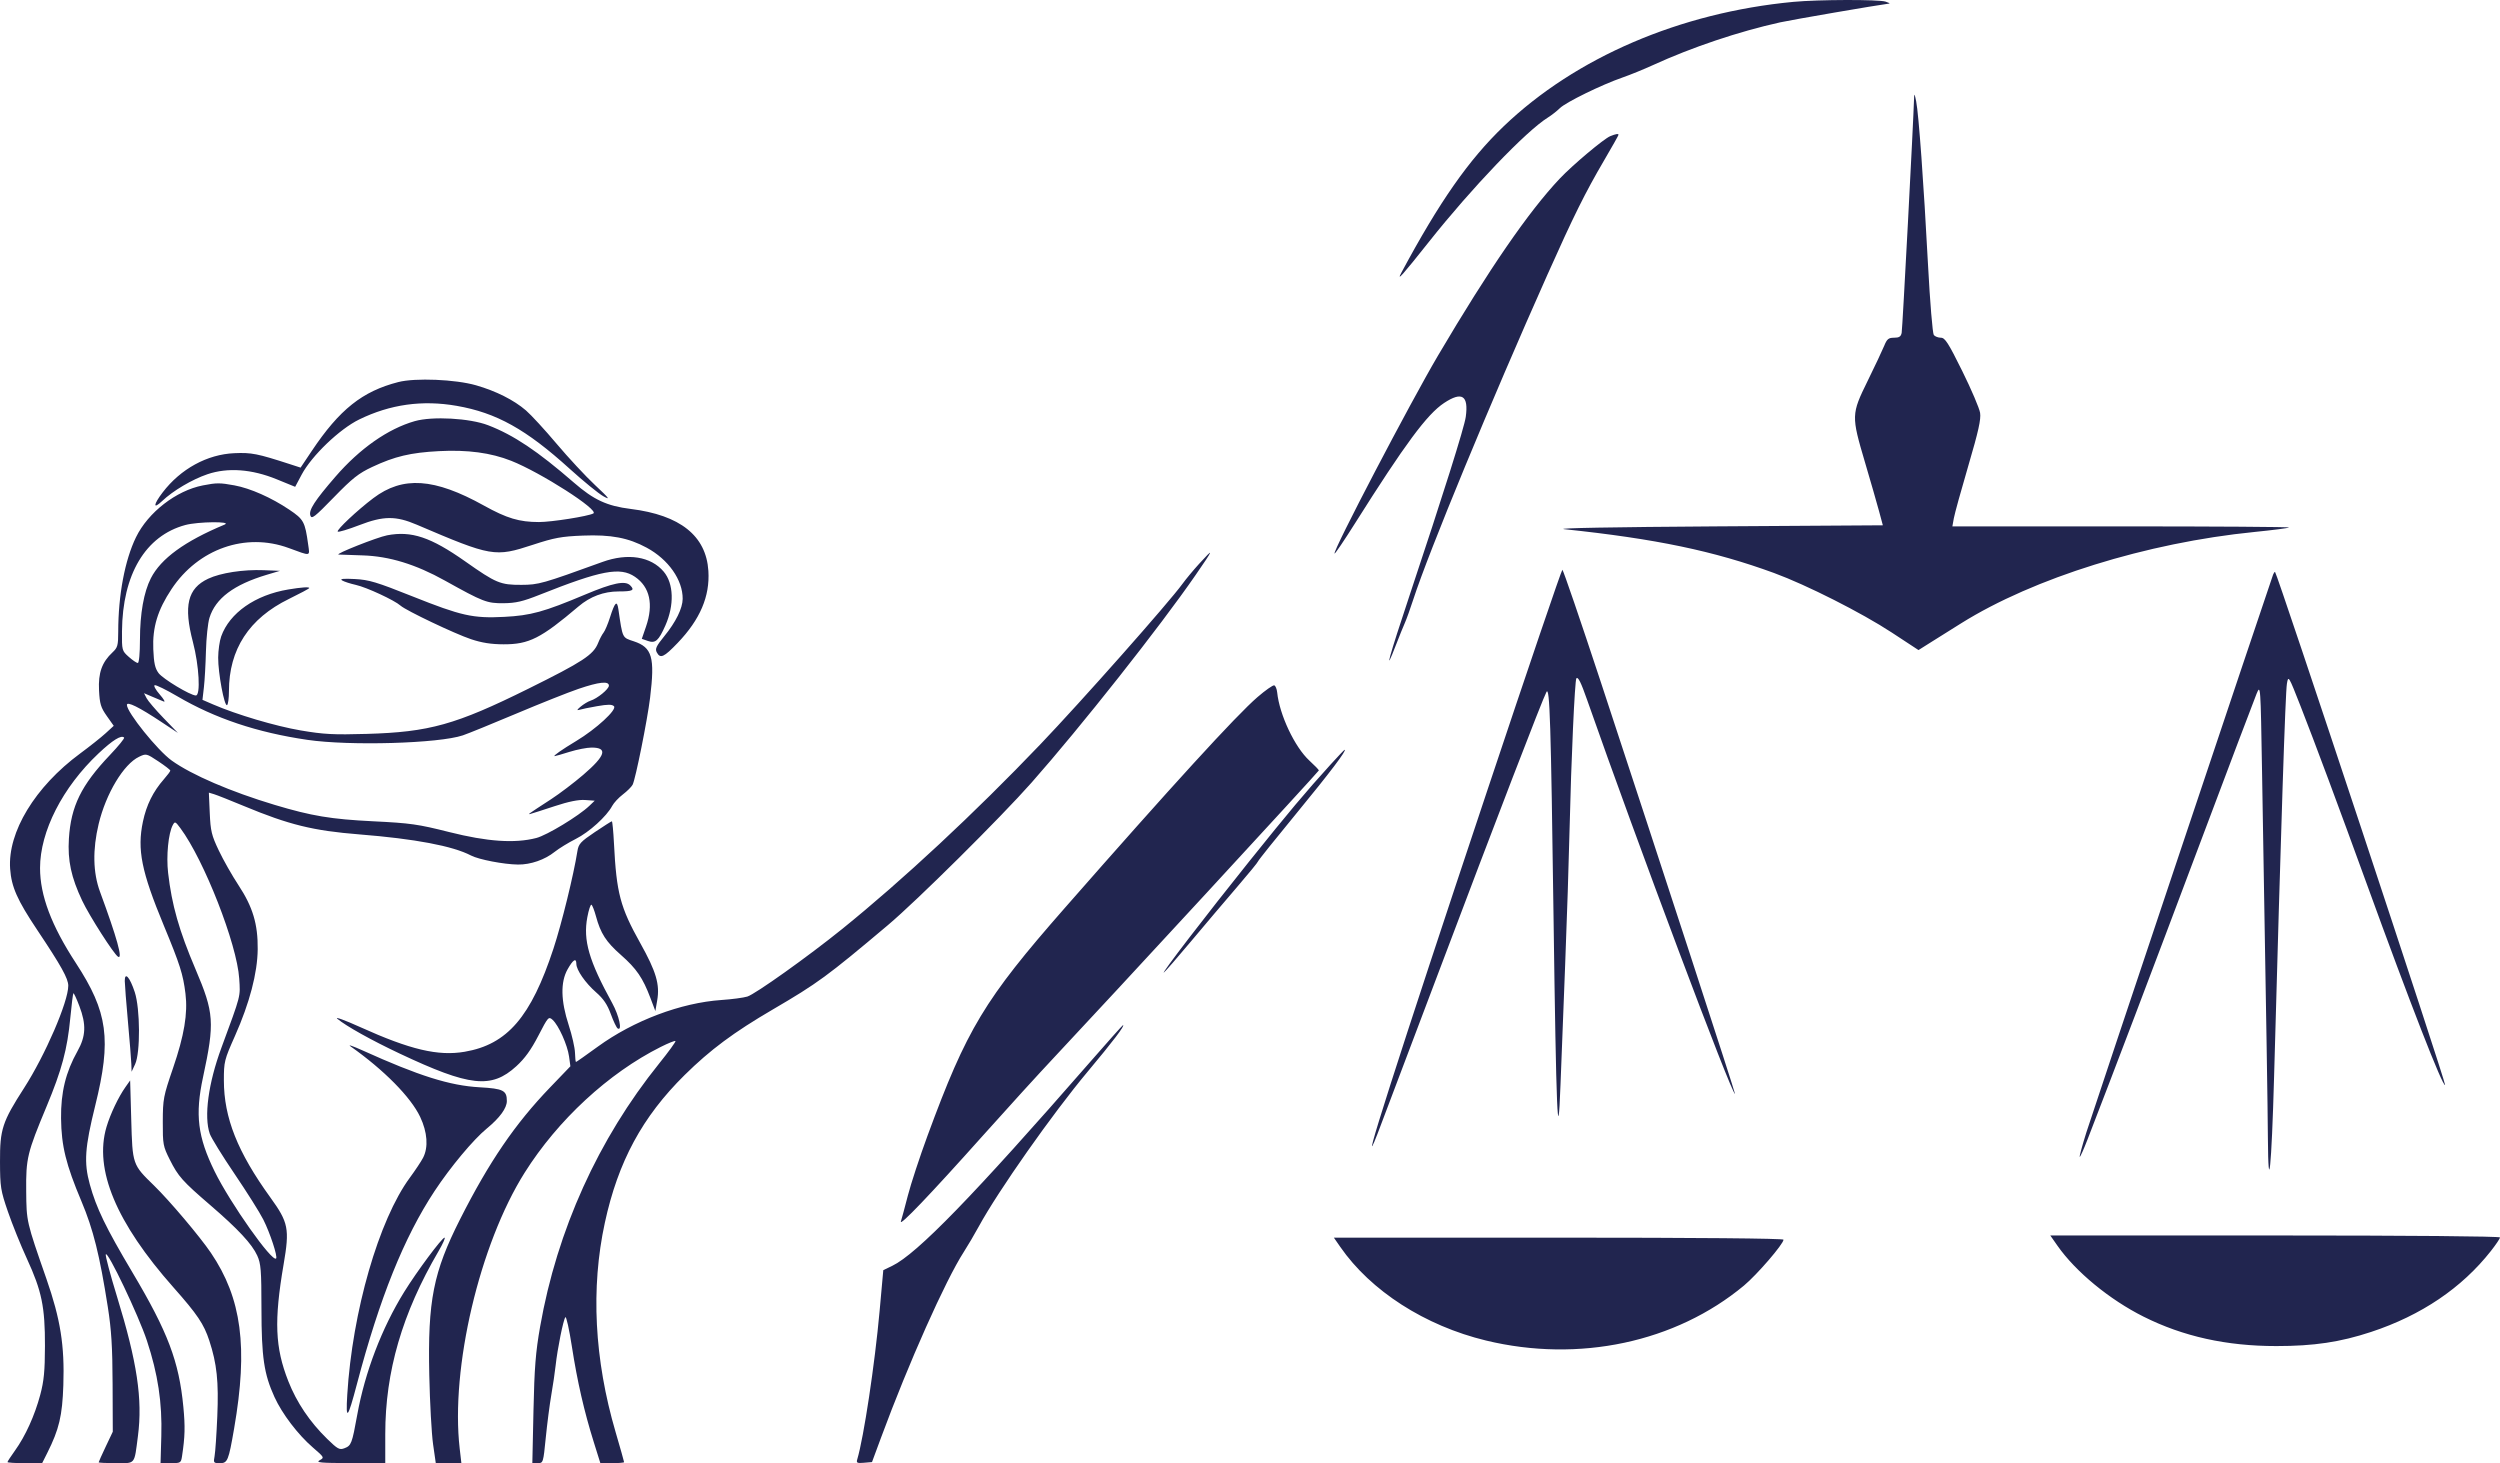 <svg width="1114" height="652" viewBox="0 0 1114 652" fill="none" xmlns="http://www.w3.org/2000/svg">
<path fill-rule="evenodd" clip-rule="evenodd" d="M799.085 0.835C748.63 5.605 702.133 25.576 670.075 56.245C654.516 71.13 641.364 89.947 624.429 121.55C622.201 125.707 624.847 122.74 636.801 107.673C655.821 83.7 680.055 58.388 689.76 52.36C691.356 51.369 693.751 49.494 695.081 48.195C697.807 45.532 713.699 37.753 722.976 34.542C726.344 33.376 732.439 30.895 736.52 29.028C754.014 21.025 774.754 14.053 793.28 9.949C798.341 8.828 836.313 2.292 841.863 1.586C842.28 1.533 841.533 1.142 840.203 0.717C837.041 -0.295 810.214 -0.218 799.085 0.835ZM852.91 43.716C852.604 54.536 847.741 146.568 847.384 148.315C847.04 149.994 846.27 150.489 844.005 150.489C841.524 150.489 840.845 151.047 839.593 154.113C838.779 156.106 835.455 163.154 832.204 169.777C824.932 184.594 824.91 185.266 831.051 206.05C833.562 214.554 836.378 224.337 837.307 227.791L838.995 234.072L764.378 234.555C719.442 234.846 692.646 235.342 697.016 235.802C737.822 240.093 763.594 245.477 790.545 255.34C804.939 260.608 829.582 273.07 842.947 281.84L854.881 289.673L860.672 286.029C863.857 284.026 869.806 280.296 873.892 277.74C906.227 257.521 956.574 241.842 1004.58 237.043C1012.77 236.224 1019.7 235.329 1019.98 235.055C1020.25 234.78 986.615 234.555 945.228 234.555H869.979L870.627 230.932C870.982 228.939 873.892 218.394 877.092 207.5C881.598 192.166 882.781 186.85 882.331 183.968C882.012 181.92 878.439 173.55 874.392 165.367C868.166 152.779 866.7 150.489 864.863 150.489C863.669 150.489 862.248 149.946 861.704 149.282C861.162 148.618 860.004 134.594 859.131 118.119C857.182 81.323 854.982 50.955 853.846 45.165C853.171 41.729 852.975 41.425 852.91 43.716ZM717.538 60.669C714.691 61.81 700.741 73.536 695.005 79.609C681.153 94.273 663.546 119.863 640.853 158.312C628.408 179.398 593.733 245.743 594.668 246.678C594.877 246.887 598.945 240.883 603.706 233.336C626.161 197.741 635.889 184.595 643.498 179.562C651.478 174.283 654.458 176.202 653.144 185.775C652.502 190.443 643.007 220.614 628.243 264.893C618.958 292.735 616.373 302.097 622.007 287.465C623.493 283.608 625.294 279.149 626.011 277.555C626.727 275.96 628.414 271.262 629.761 267.115C636.639 245.934 664.271 179.024 689.449 122.584C701.148 96.36 706.327 85.914 714.804 71.44C718.323 65.431 721.203 60.322 721.203 60.087C721.203 59.474 720.073 59.654 717.538 60.669ZM177.479 170.251C161.46 174.364 151.292 182.457 138.927 200.932L133.946 208.374L129.348 206.882C114.653 202.114 112.1 201.607 104.435 201.938C92.333 202.461 80.496 208.932 72.493 219.4C68.249 224.953 68.116 227.192 72.266 223.251C77.085 218.673 85.608 213.632 92.45 211.313C101.496 208.248 112.183 209.028 123.3 213.569L131.524 216.927L134.418 211.488C138.889 203.084 151.308 191.183 160.066 186.911C173.882 180.171 188.164 178.173 203.474 180.838C221.211 183.925 234.418 191.284 253.872 208.917C259.97 214.444 266.718 219.942 268.867 221.135C272.156 222.959 271.565 222.167 265.136 216.139C260.934 212.2 253.227 203.913 248.012 197.725C242.795 191.537 236.654 184.861 234.367 182.889C228.99 178.255 221.031 174.245 212.143 171.692C202.933 169.048 185.059 168.304 177.479 170.251ZM184.801 187.664C172.861 191.082 160.337 199.855 149.461 212.425C140.226 223.096 137.519 227.278 138.285 229.687C138.852 231.472 140.102 230.508 148.771 221.593C157.029 213.1 159.781 210.923 165.87 208.067C175.896 203.362 182.935 201.693 195.567 201.026C208.326 200.352 218.702 201.739 227.788 205.334C240.978 210.552 267.149 227.324 264.397 228.794C262.033 230.055 245.775 232.627 240.171 232.625C231.392 232.622 225.867 230.968 215.611 225.27C193.488 212.984 179.508 212.048 166.353 221.975C159.216 227.361 149.819 236.192 150.489 236.886C150.809 237.218 155.154 235.915 160.144 233.99C170.87 229.853 176.372 229.812 185.703 233.8C219.134 248.085 220.497 248.321 237.499 242.741C247.011 239.618 250.172 239.037 259.715 238.66C272.266 238.163 279.998 239.63 288.178 244.058C297.845 249.29 304.258 258.417 304.198 266.856C304.168 271.049 301.153 277.182 296.044 283.447C292.426 287.883 291.832 289.149 292.652 290.678C294.232 293.628 295.796 292.924 301.961 286.493C311.966 276.054 316.378 265.711 315.655 254.384C314.658 238.743 303.073 229.513 281 226.777C270.462 225.47 264.577 222.739 255.722 215.046C239.553 200.999 228.874 193.856 217.503 189.484C209.31 186.335 192.68 185.41 184.801 187.664ZM90.406 216.291C78.513 218.611 65.999 228.308 60.604 239.387C55.629 249.6 52.701 265.161 52.682 281.493C52.675 287.603 52.407 288.579 50.162 290.673C45.416 295.096 43.733 299.82 44.127 307.607C44.432 313.655 44.918 315.262 47.583 319.036L50.682 323.428L47.082 326.727C45.103 328.542 39.985 332.607 35.709 335.762C15.621 350.581 3.348 370.809 4.521 387.172C5.098 395.228 7.681 401.056 16.576 414.374C27.294 430.423 30.422 436.042 30.422 439.242C30.422 446.406 20.171 470.138 10.746 484.795C1.009 499.935 -0.051 503.18 0.002 517.674C0.042 528.954 0.275 530.423 3.523 539.898C5.437 545.479 9.242 554.91 11.98 560.858C18.609 575.258 20.079 582.369 20.032 599.807C20.003 610.964 19.574 615.393 17.93 621.549C15.473 630.749 11.316 639.927 6.695 646.35C4.846 648.921 3.333 651.241 3.333 651.505C3.333 651.77 6.808 651.986 11.056 651.986H18.78L21.081 647.397C26.351 636.883 27.77 630.89 28.226 617.2C28.815 599.548 26.948 587.823 20.686 569.853C11.746 544.193 11.805 544.449 11.675 530.719C11.537 516.151 12.125 513.71 20.755 493.034C27.528 476.808 30.006 467.549 31.337 453.508C31.887 447.712 32.5 442.805 32.701 442.605C32.901 442.405 34.103 444.973 35.37 448.312C38.492 456.534 38.274 461.738 34.53 468.394C29.297 477.696 27.07 486.807 27.208 498.349C27.355 510.679 29.377 518.896 36.302 535.327C41.554 547.789 44.421 559.282 48.047 582.411C49.641 592.582 50.111 600.148 50.174 616.717L50.256 637.975L47.111 644.606C45.382 648.254 43.967 651.406 43.967 651.611C43.967 651.818 47.421 651.986 51.642 651.986C60.512 651.986 59.775 652.892 61.462 639.92C63.598 623.503 61.12 606.976 52.143 577.771C49.162 568.075 46.908 559.609 47.133 558.958C47.824 556.952 61.761 586.178 65.468 597.412C70.382 612.297 72.303 625.01 71.883 639.87L71.54 651.986H76.092C80.485 651.986 80.661 651.876 81.119 648.846C82.43 640.188 82.547 635.761 81.702 626.896C79.773 606.683 74.809 593.563 59.074 567.096C47.132 547.008 42.913 538.299 40.01 527.729C37.34 518.008 37.799 511.371 42.435 492.643C49.734 463.164 48.084 451.006 33.813 429.141C22.884 412.395 17.845 399.031 17.845 386.792C17.845 370.48 27.873 350.828 43.906 335.723C50.205 329.788 54.052 327.405 55.308 328.659C55.612 328.962 52.76 332.47 48.973 336.453C36.207 349.875 31.61 359.245 30.701 373.699C30.09 383.401 31.708 390.946 36.635 401.365C39.816 408.095 50.737 425.166 52.594 426.312C54.855 427.707 52.139 417.919 44.566 397.373C41.425 388.851 41.218 378.593 43.958 367.18C47.22 353.596 55.09 340.496 61.955 337.226C65.133 335.713 65.252 335.741 70.536 339.245C73.483 341.199 75.894 343.062 75.894 343.385C75.894 343.708 74.616 345.426 73.054 347.202C68.23 352.691 65.254 358.695 63.69 366.105C61.058 378.569 63.017 388.331 72.971 412.35C80.219 429.839 81.585 434.134 82.649 442.788C83.73 451.591 82.091 461.398 77.1 475.963C72.805 488.5 72.574 489.708 72.541 499.815C72.51 509.927 72.665 510.775 75.65 516.725C79.412 524.223 81.258 526.294 93.809 537.103C106.124 547.708 112.287 554.333 114.627 559.483C116.262 563.08 116.488 565.933 116.507 583.19C116.53 604.801 117.628 612.245 122.307 622.515C125.707 629.979 132.777 639.274 139.394 644.981C144.544 649.421 144.587 649.502 142.425 650.701C140.588 651.72 142.786 651.924 155.953 651.953L171.674 651.986V639.037C171.674 611.138 179.223 585.217 195.41 557.533C197.351 554.211 198.559 551.494 198.093 551.494C196.959 551.494 185.717 566.61 180.113 575.674C170.112 591.845 162.62 611.451 159.188 630.429C156.857 643.319 156.528 644.177 153.474 645.337C151.275 646.172 150.466 645.732 145.781 641.156C138.024 633.581 132.216 624.962 128.483 615.486C122.553 600.434 122.075 588.563 126.382 563.376C129.09 547.542 128.538 544.754 120.494 533.622C105.851 513.36 99.767 498.049 99.76 481.439C99.756 473.07 99.942 472.323 104.701 461.612C111.226 446.922 114.722 433.596 114.833 422.979C114.95 411.811 112.641 404.114 106.271 394.45C103.46 390.186 99.519 383.243 97.512 379.023C94.275 372.216 93.818 370.328 93.466 362.276L93.069 353.201L95.365 353.889C96.629 354.267 102.669 356.66 108.788 359.205C128.798 367.528 139.568 370.174 160.065 371.802C184.88 373.774 201.76 376.963 209.89 381.217C213.335 383.019 224.521 385.172 230.811 385.243C236.439 385.308 242.749 383.121 247.18 379.573C249.066 378.063 253.294 375.473 256.574 373.82C262.568 370.797 270.315 363.774 272.786 359.122C273.516 357.747 275.657 355.446 277.544 354.009C279.43 352.572 281.386 350.627 281.889 349.688C283.156 347.323 288.472 320.868 289.681 310.916C291.873 292.854 290.613 288.489 282.421 285.767C277.183 284.026 277.482 284.651 275.538 271.39C274.944 267.335 273.983 268.3 271.803 275.139C270.871 278.062 269.583 281.106 268.941 281.903C268.299 282.7 267.213 284.768 266.527 286.498C264.435 291.778 259.733 294.861 235.317 306.952C203.027 322.944 191.301 326.219 163.451 327.025C148.575 327.456 144.287 327.231 134.036 325.487C122.728 323.561 105.4 318.419 94.908 313.876L90.217 311.846L90.858 306.296C91.21 303.243 91.621 295.962 91.772 290.116C91.924 284.27 92.626 277.614 93.332 275.324C96.012 266.638 104.165 260.519 118.947 256.099L124.752 254.364L117.555 254.076C108.441 253.713 98.334 255.261 92.766 257.875C83.589 262.183 81.727 269.926 85.972 286.115C88.728 296.62 89.449 309.937 87.262 309.909C84.815 309.879 72.616 302.543 70.658 299.925C69.084 297.82 68.564 295.476 68.306 289.315C67.897 279.536 70.244 271.803 76.46 262.458C88.382 244.535 109.452 237.156 128.622 244.189C138.745 247.905 138.059 248.025 137.32 242.661C135.915 232.477 135.353 231.439 128.887 227.095C120.908 221.735 111.553 217.592 104.475 216.285C98.02 215.094 96.541 215.095 90.406 216.291ZM82.597 233.944C64.825 238.731 54.558 255.959 54.359 281.331C54.292 289.82 54.334 289.977 57.368 292.685C59.06 294.195 60.873 295.431 61.397 295.431C61.961 295.431 62.356 291.201 62.366 285.043C62.385 273.363 64.08 263.827 67.237 257.647C71.718 248.875 82.319 241.165 100.081 233.762C103.694 232.256 88.27 232.417 82.597 233.944ZM172.498 238.535C168.064 239.387 148.993 246.949 150.874 247.109C151.406 247.155 156.195 247.321 161.516 247.478C173.402 247.831 185.207 251.443 198.28 258.728C215.303 268.214 216.991 268.864 224.402 268.792C229.874 268.738 232.939 268.023 240.365 265.07C267.933 254.107 276.332 252.519 282.936 257.021C289.583 261.553 291.289 269.279 287.847 279.268L285.988 284.665L288.736 285.622C292.057 286.778 293.484 285.508 296.488 278.726C300.516 269.632 300.223 260.041 295.756 254.738C290.032 247.945 279.726 246.314 268.422 250.414C241.678 260.112 240.033 260.577 232.353 260.611C222.969 260.654 221.038 259.849 207.331 250.183C191.949 239.337 183.33 236.454 172.498 238.535ZM534.274 251.297C531.767 254.047 528.453 258.036 526.91 260.162C520.826 268.548 481.929 312.476 463.595 331.666C434.373 362.254 402.226 392.2 375.187 414.023C360.029 426.257 336.52 443.007 333.012 444.072C331.278 444.599 326.102 445.285 321.512 445.597C303.425 446.824 282.319 454.789 266.328 466.423C261.186 470.164 256.832 473.223 256.653 473.22C256.475 473.217 256.278 471.368 256.214 469.113C256.151 466.858 254.893 461.316 253.42 456.799C249.871 445.917 249.706 437.633 252.922 431.917C255.36 427.585 256.81 426.687 256.818 429.501C256.825 432.225 260.822 437.986 265.615 442.182C268.894 445.052 270.622 447.605 272.186 451.888C273.353 455.086 274.725 457.958 275.235 458.273C277.408 459.615 275.899 452.624 272.796 446.979C262.413 428.088 259.786 419.025 261.707 408.736C262.326 405.42 263.16 402.909 263.56 403.155C263.96 403.401 264.85 405.681 265.539 408.218C267.639 415.955 270.035 419.672 276.717 425.554C283.65 431.658 286.437 435.731 289.834 444.72L292.024 450.518L292.848 445.777C294.084 438.669 292.398 432.957 285.326 420.292C276.356 404.227 274.715 398.017 273.588 375.873C273.31 370.426 272.886 365.969 272.645 365.969C272.403 365.969 268.979 368.143 265.036 370.8C258.702 375.069 257.801 376.053 257.295 379.255C255.62 389.863 250.312 411.475 246.628 422.693C236.635 453.118 226.054 465.415 207.07 468.663C195.241 470.687 182.817 467.756 160.548 457.691C153.6 454.55 149.032 452.894 150.343 453.991C154.199 457.216 165.542 463.547 177.963 469.407C209.351 484.215 218.948 485.267 230.064 475.12C233.847 471.668 236.633 467.811 239.875 461.542C244.262 453.059 244.461 452.838 246.256 454.46C248.921 456.869 252.872 465.678 253.571 470.769L254.17 475.135L245.061 484.614C229.482 500.824 217.963 517.7 205.019 543.28C193.067 566.896 190.568 579.542 191.287 612.755C191.553 625.032 192.314 638.882 192.977 643.531L194.185 651.986H199.887H205.59L204.838 645.464C200.706 609.649 213.7 554.448 233.768 522.569C248.569 499.059 271.123 478.21 294.4 466.521C297.78 464.825 300.745 463.635 300.989 463.879C301.233 464.122 297.959 468.634 293.713 473.905C266.595 507.577 248.239 548.149 240.687 591.111C238.671 602.576 238.132 609.38 237.717 628.554L237.209 651.986H239.639C242.032 651.986 242.087 651.815 243.196 640.633C243.816 634.389 244.927 625.8 245.665 621.549C246.404 617.297 247.266 611.427 247.583 608.504C248.391 601.029 251.046 587.882 251.936 586.942C252.346 586.509 253.647 592.379 254.826 599.986C257.249 615.609 260.279 628.841 264.584 642.595L267.523 651.986H272.81C275.718 651.986 278.097 651.781 278.097 651.53C278.097 651.28 276.391 645.247 274.306 638.123C264.827 605.749 263.199 574.003 269.521 544.84C275.422 517.621 286.212 497.651 305.083 479.023C316.467 467.787 326.938 460.002 344.37 449.815C364.39 438.115 368.577 435.046 395.646 412.237C408.617 401.307 445.784 364.436 459.67 348.724C481.523 323.996 516.832 279.318 532.716 256.297C540.989 244.307 541.165 243.742 534.274 251.297ZM662.777 352.116C622.594 472.536 604.42 529.368 613.766 505.373C614.961 502.307 627.17 470.013 640.898 433.608C666.401 365.978 687.438 311.308 689.101 308.338C690.576 305.708 691.078 321.691 692.262 408.968C693.442 495.843 694.208 514.245 695.359 483.371C695.735 473.274 696.671 449.141 697.438 429.743C698.206 410.345 699.097 382.951 699.419 368.868C700.102 339 701.735 302.956 702.438 302.255C703.208 301.485 704.469 304.018 707.21 311.841C729.266 374.778 771.974 488.546 773.118 487.404C773.341 487.181 739.665 383.855 713.306 303.886C704.24 276.384 696.538 253.881 696.19 253.881C695.843 253.881 680.807 298.087 662.777 352.116ZM1012.89 256.055C1010.05 264.068 932.125 496.823 929.69 504.579C927.864 510.397 926.526 515.313 926.717 515.505C926.908 515.696 928.464 512.24 930.173 507.825C941.998 477.292 958.839 432.945 979.645 377.564C992.922 342.223 1004.58 311.42 1005.54 309.114C1007.3 304.932 1007.31 305.032 1007.97 343.9C1010.02 464.59 1010.46 491.716 1010.57 507.045C1010.77 534.312 1012.21 520.231 1013.32 480.16C1016.48 366.248 1018.36 308.784 1019.05 304.639C1019.68 300.866 1019.78 301.032 1025.18 314.785C1031.32 330.437 1042.36 360.08 1054.59 393.768C1073.83 446.756 1088.53 484.491 1089.54 483.479C1090.1 482.922 1014.5 254.847 1013.76 254.847C1013.52 254.847 1013.13 255.391 1012.89 256.055ZM152.411 258.622C153.256 259.161 156.049 260.071 158.614 260.645C163.386 261.713 175.808 267.482 178.483 269.873C180.95 272.077 202.643 282.406 209.89 284.827C214.716 286.439 218.893 287.093 224.425 287.104C235.737 287.129 240.993 284.469 257.78 270.234C263.005 265.803 269.039 263.544 275.647 263.544C281.969 263.544 282.983 263.012 280.806 260.838C278.575 258.61 273.141 259.718 260.741 264.933C242.333 272.673 236.541 274.27 224.689 274.878C210.741 275.592 205.589 274.441 183.768 265.732C167.788 259.355 164.438 258.347 158.13 258.019C152.985 257.753 151.321 257.928 152.411 258.622ZM128.473 262.669C113.711 265.132 102.304 273.111 98.559 283.592C97.846 285.586 97.244 289.826 97.22 293.015C97.169 299.898 99.977 314.934 101.176 314.194C101.639 313.909 102.016 311.114 102.016 307.983C102.016 289.361 110.98 275.579 128.744 266.891C133.732 264.451 137.813 262.265 137.813 262.033C137.813 261.45 134.378 261.684 128.473 262.669ZM257.78 306.96C253.257 308.497 240.794 313.453 230.084 317.974C219.374 322.495 208.646 326.861 206.242 327.676C195.575 331.293 155.843 332.441 136.969 329.677C114.532 326.392 95.855 320.133 78.985 310.245C74.033 307.342 69.507 305.126 68.927 305.32C68.347 305.513 69.35 307.363 71.157 309.432C72.964 311.5 73.79 312.932 72.991 312.613C72.193 312.294 69.884 311.325 67.859 310.461L64.179 308.889L65.308 311.098C65.929 312.313 69.327 316.297 72.858 319.952L79.28 326.597L72.024 321.781C61.95 315.095 56.544 312.416 56.544 314.108C56.544 317.413 70.216 334.39 76.516 338.908C85.411 345.289 102.85 352.797 122.385 358.656C138.905 363.612 147.488 365.039 166.353 365.97C182.918 366.787 186.262 367.262 200.178 370.771C217.174 375.057 229.415 375.89 238.981 373.411C243.739 372.178 257.878 363.606 262.605 359.089L265.011 356.789L260.708 356.482C257.801 356.275 253.409 357.163 247.176 359.218C242.1 360.893 237.294 362.432 236.496 362.639C234.921 363.048 234.763 363.161 245.537 356.15C249.344 353.671 255.806 348.77 259.899 345.257C269.872 336.694 270.967 333.116 263.614 333.116C261.565 333.116 257.128 333.979 253.754 335.035C250.382 336.092 247.404 336.948 247.138 336.937C246.272 336.904 250.389 334.019 256.813 330.156C265.673 324.828 275.054 316.182 273.582 314.7C272.722 313.834 270.939 313.827 266.094 314.669C262.596 315.278 258.968 316.022 258.032 316.323C256.902 316.685 257.143 316.194 258.748 314.863C260.078 313.759 262.037 312.58 263.101 312.244C266.168 311.276 271.325 307.064 271.325 305.527C271.325 303.375 266.979 303.835 257.78 306.96ZM560.331 310.633C550.858 318.801 522.262 350.095 474.448 404.62C438.625 445.47 430.857 458.365 413.275 506.151C409.838 515.491 405.911 527.449 404.548 532.724C403.185 537.999 401.788 543.184 401.443 544.247C400.595 546.861 414.5 532.316 437.933 506.079C448.612 494.121 462.869 478.467 469.615 471.293C492.747 446.692 587.691 343.768 587.691 343.292C587.691 343.031 585.78 341.058 583.444 338.908C576.935 332.916 570.127 318.494 569.113 308.55C568.955 306.997 568.368 305.577 567.809 305.394C567.251 305.211 563.886 307.569 560.331 310.633ZM592.933 340.644C581.627 353.101 574.334 361.784 556.646 383.845C537.55 407.664 517.099 434.298 518.632 433.352C519.148 433.034 524.556 426.818 530.652 419.539C536.748 412.26 545.981 401.37 551.168 395.34C556.356 389.309 560.601 384.116 560.601 383.799C560.601 383.481 568.353 373.796 577.827 362.275C592.508 344.423 600.426 333.963 599.138 334.121C598.961 334.143 596.169 337.078 592.933 340.644ZM76.984 367.672C75.014 371.348 74.037 381.374 74.909 388.959C76.555 403.273 79.806 414.702 87.105 431.832C95.419 451.347 95.717 455.596 90.471 479.989C86.866 496.748 88.083 506.606 95.659 522.022C102.591 536.129 121.253 562.558 123.029 560.783C123.82 559.993 120.331 549.375 117.332 543.44C115.737 540.283 109.975 531.129 104.528 523.098C99.082 515.066 94.112 507.016 93.484 505.21C90.821 497.555 92.815 482.748 98.637 466.945C107.522 442.828 107.131 444.347 106.593 436.024C105.603 420.697 90.956 383.259 80.379 369.027C78.139 366.012 77.921 365.925 76.984 367.672ZM55.598 437.114C55.609 438.64 56.249 446.846 57.02 455.349C57.791 463.853 58.471 472.332 58.529 474.192L58.637 477.574L60.216 474.192C62.586 469.114 62.481 449.493 60.044 442.075C57.854 435.412 55.566 432.858 55.598 437.114ZM485.592 473.403C433.795 532.79 408.628 558.714 397.595 564.049L393.593 565.983L391.961 584.104C389.819 607.886 384.879 640.654 381.973 650.359C381.521 651.865 381.95 652.07 385.005 651.809L388.562 651.503L392.672 640.389C404.915 607.28 421.272 570.594 429.449 557.901C431.206 555.174 434.242 550.013 436.195 546.433C444.813 530.639 468.996 496.257 484.627 477.574C495.968 464.019 501.451 456.799 500.403 456.799C500.222 456.799 493.557 464.271 485.592 473.403ZM156.161 466.23C171.082 476.749 183.045 488.864 187.225 497.688C190.463 504.524 190.942 511.228 188.527 515.893C187.685 517.518 185.041 521.501 182.652 524.743C168.797 543.539 156.986 584.499 154.736 621.549C154.015 633.407 154.921 632.393 159.053 616.717C169.155 578.391 180.021 551.385 193.656 530.719C200.715 520.018 210.931 507.783 216.892 502.89C222.666 498.15 225.853 493.785 225.853 490.616C225.853 485.906 224.227 485.084 213.76 484.498C200.422 483.752 186.701 479.432 161.516 468.047C157.259 466.123 154.849 465.305 156.161 466.23ZM55.943 484.338C52.776 488.81 49.181 496.358 47.462 502.148C41.837 521.081 51.738 544.822 77.29 573.664C87.96 585.709 90.838 589.982 93.268 597.392C96.648 607.701 97.485 615.641 96.826 631.16C96.487 639.16 95.942 647.118 95.616 648.846C95.052 651.837 95.166 651.986 97.999 651.986C101.406 651.986 101.836 650.937 104.328 636.526C110.593 600.307 107.714 578.547 93.977 558.258C89.084 551.031 75.516 534.978 68.657 528.303C59 518.903 59.04 519.021 58.479 498.832L57.995 481.439L55.943 484.338ZM916.816 555.108C924.918 566.685 939.975 579.086 955.178 586.7C972.837 595.543 992.085 599.807 1014.35 599.807C1031.08 599.807 1042.79 598.06 1056.58 593.506C1078.92 586.129 1096.97 573.932 1109.94 557.446C1112.17 554.608 1114 551.891 1114 551.407C1114 550.884 1073.37 550.527 1013.81 550.527H913.612L916.816 555.108ZM597.212 555.6C610.788 575.224 634.973 590.764 662.173 597.342C703.555 607.35 746.688 598.156 777.123 572.84C782.931 568.009 794.732 554.308 794.732 552.396C794.732 551.843 756.011 551.494 694.551 551.494H594.37L597.212 555.6Z" fill="#21254F"/>
</svg>
